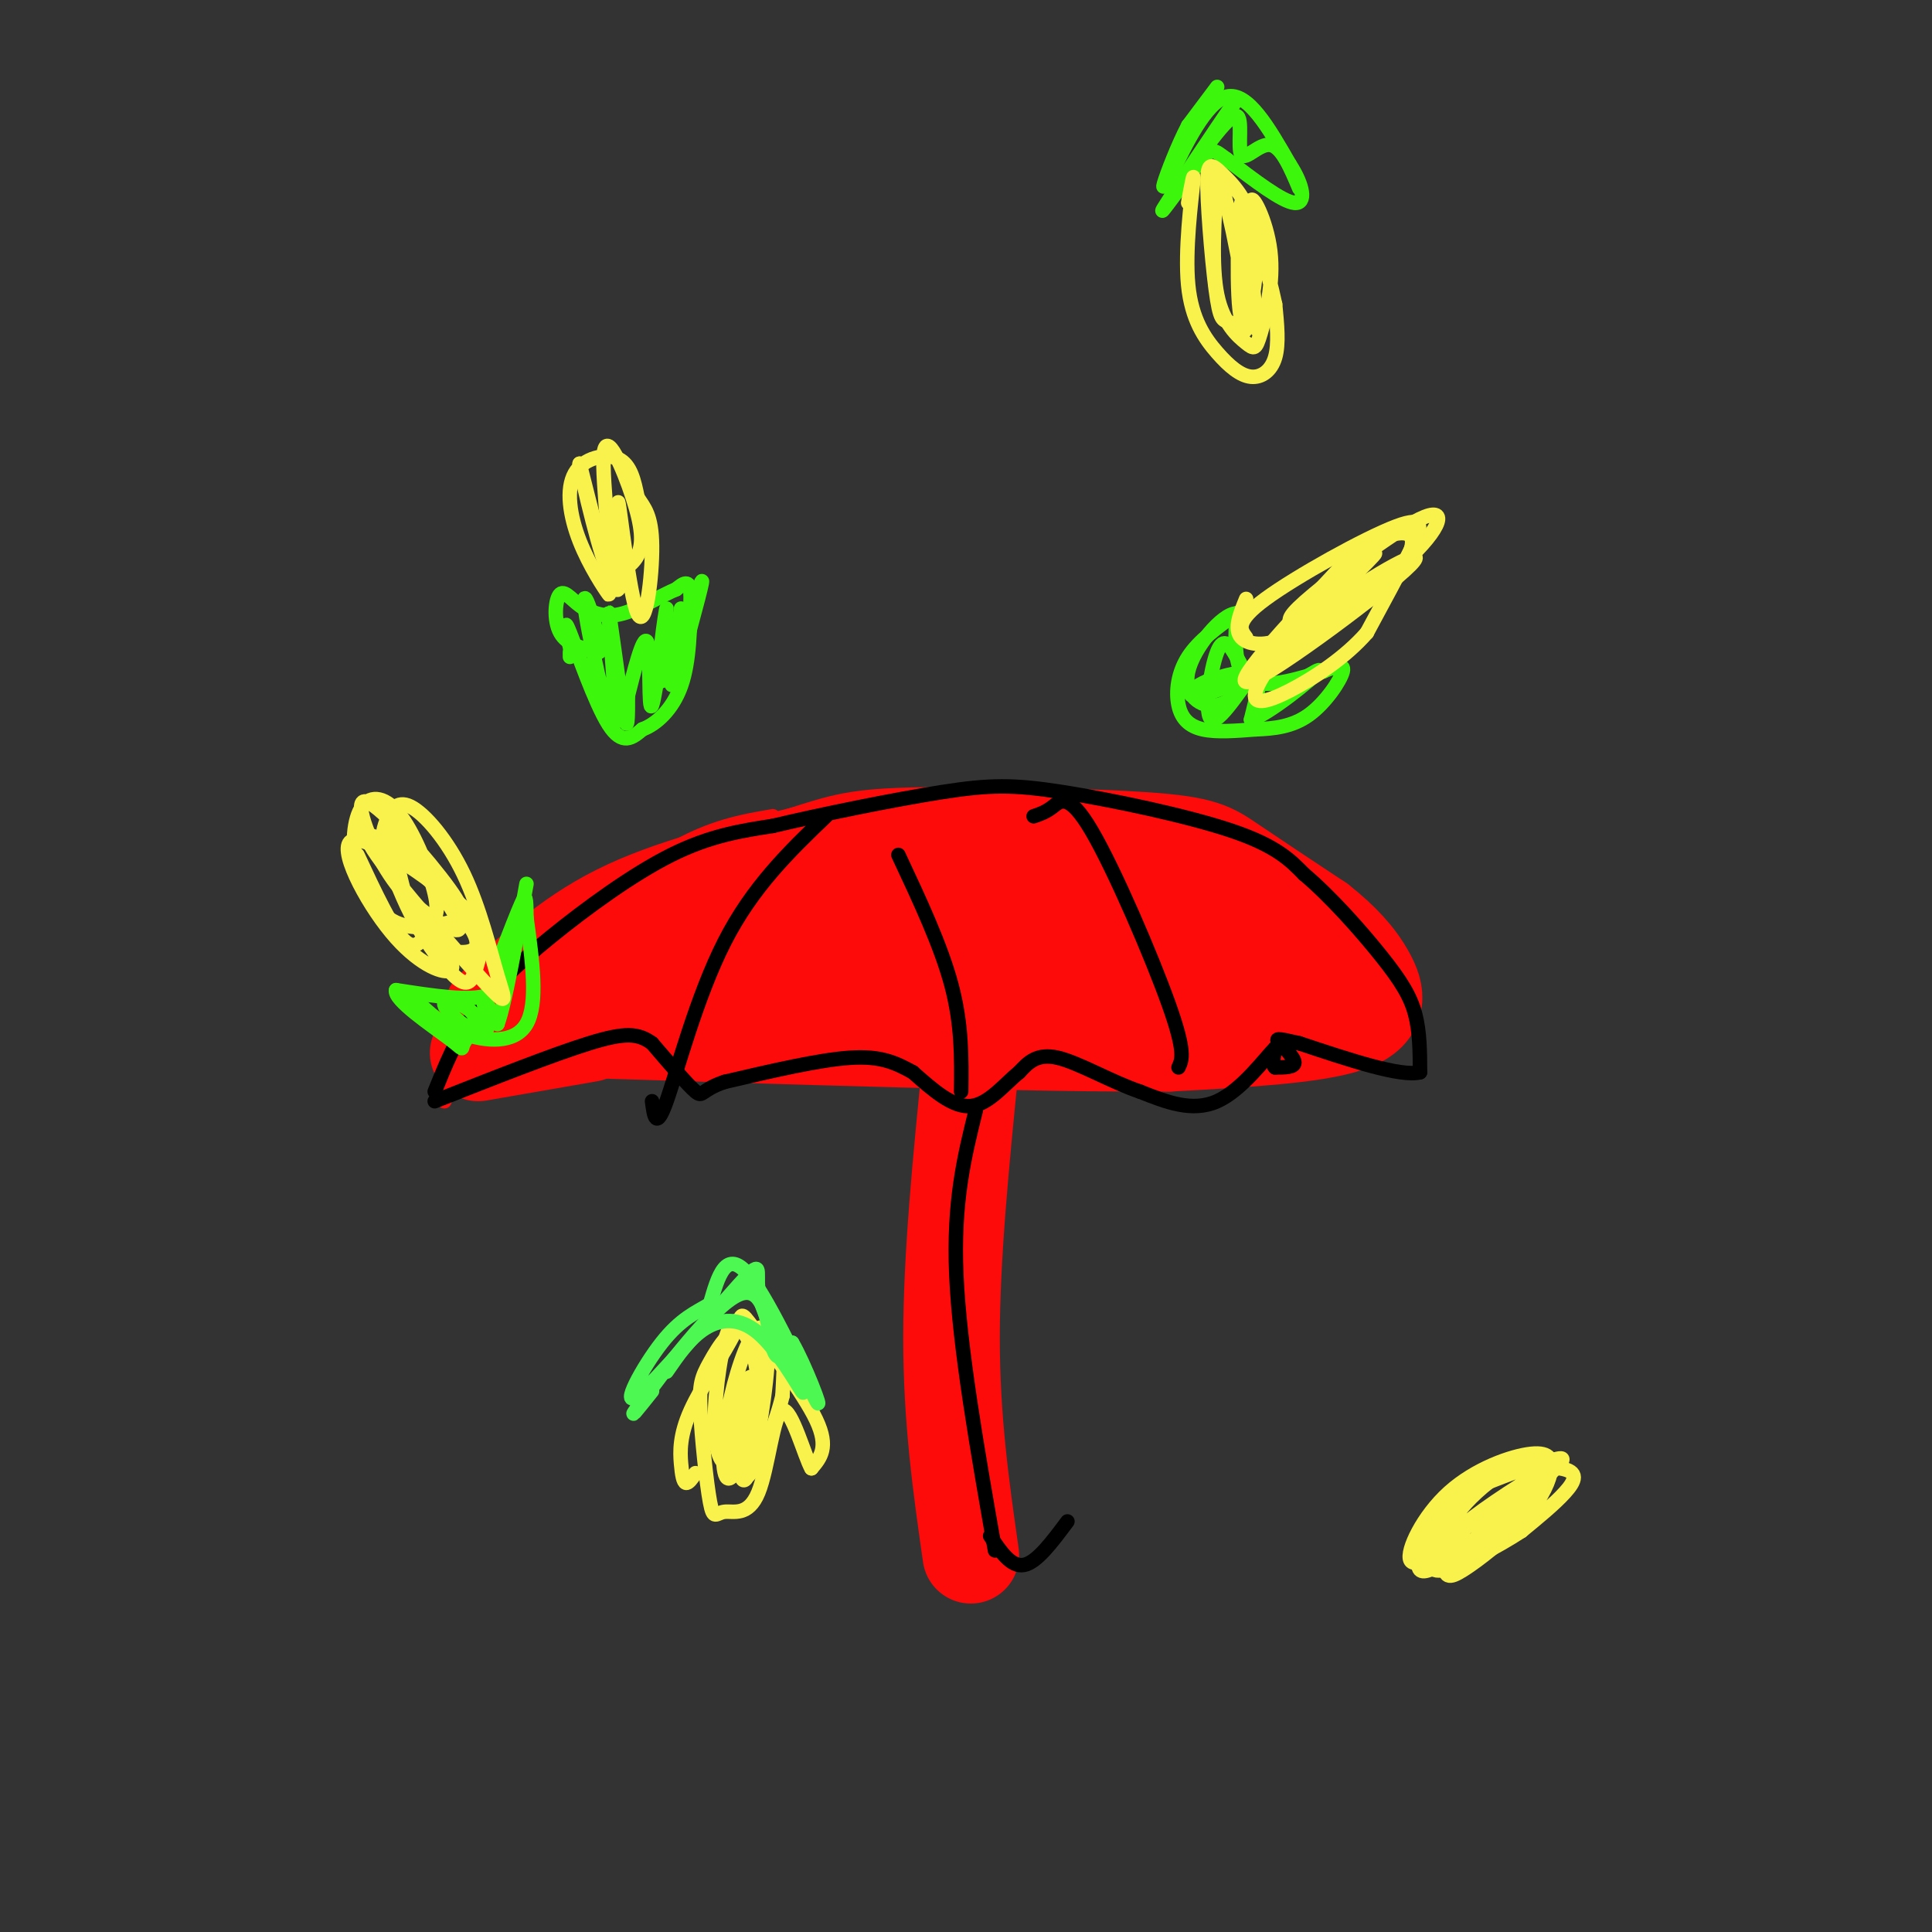 <svg viewBox='0 0 400 400' version='1.1' xmlns='http://www.w3.org/2000/svg' xmlns:xlink='http://www.w3.org/1999/xlink'><rect x="0" y="0" width="400" height="400" fill="#333333" stroke="none"/><g fill='none' stroke='rgb(253,10,10)' stroke-width='20' stroke-linecap='round' stroke-linejoin='round'><path d='M102,209c7.667,-7.333 15.333,-14.667 26,-20c10.667,-5.333 24.333,-8.667 38,-12'/><path d='M166,177c8.695,-2.781 11.434,-3.735 24,-4c12.566,-0.265 34.960,0.159 47,1c12.040,0.841 13.726,2.097 18,5c4.274,2.903 11.137,7.451 18,12'/><path d='M273,191c4.845,3.798 7.958,7.292 10,11c2.042,3.708 3.012,7.631 -4,10c-7.012,2.369 -22.006,3.185 -37,4'/><path d='M242,216c-27.333,0.167 -77.167,-1.417 -127,-3'/><path d='M115,213c-22.825,0.330 -16.386,2.656 -6,0c10.386,-2.656 24.719,-10.292 42,-15c17.281,-4.708 37.509,-6.488 51,-7c13.491,-0.512 20.246,0.244 27,1'/><path d='M229,192c15.048,1.179 39.167,3.625 41,7c1.833,3.375 -18.619,7.679 -39,9c-20.381,1.321 -40.690,-0.339 -61,-2'/><path d='M170,206c-15.800,-0.400 -24.800,-0.400 -14,-1c10.800,-0.600 41.400,-1.800 72,-3'/><path d='M122,214c0.000,0.000 -23.000,4.000 -23,4'/><path d='M201,220c-2.000,20.000 -4.000,40.000 -4,57c0.000,17.000 2.000,31.000 4,45'/></g>
<g fill='none' stroke='rgb(253,10,10)' stroke-width='3' stroke-linecap='round' stroke-linejoin='round'><path d='M92,228c5.083,-10.667 10.167,-21.333 18,-30c7.833,-8.667 18.417,-15.333 29,-22'/><path d='M139,176c8.333,-4.833 14.667,-5.917 21,-7'/></g>
<g fill='none' stroke='rgb(0,0,0)' stroke-width='3' stroke-linecap='round' stroke-linejoin='round'><path d='M90,226c2.190,-5.423 4.381,-10.845 8,-16c3.619,-5.155 8.667,-10.042 16,-16c7.333,-5.958 16.952,-12.988 25,-17c8.048,-4.012 14.524,-5.006 21,-6'/><path d='M160,171c10.171,-2.415 25.097,-5.451 35,-7c9.903,-1.549 14.781,-1.609 25,0c10.219,1.609 25.777,4.888 35,8c9.223,3.112 12.112,6.056 15,9'/><path d='M270,181c5.536,4.667 11.875,11.833 16,17c4.125,5.167 6.036,8.333 7,12c0.964,3.667 0.982,7.833 1,12'/><path d='M294,222c-4.000,1.000 -14.500,-2.500 -25,-6'/><path d='M269,216c-5.000,-1.155 -5.000,-1.042 -4,0c1.000,1.042 3.000,3.012 3,4c0.000,0.988 -2.000,0.994 -4,1'/><path d='M264,221c-0.667,-0.500 -0.333,-2.250 0,-4'/><path d='M264,217c-1.956,1.911 -6.844,8.689 -12,11c-5.156,2.311 -10.578,0.156 -16,-2'/><path d='M236,226c-5.911,-2.000 -12.689,-6.000 -17,-7c-4.311,-1.000 -6.156,1.000 -8,3'/><path d='M211,222c-2.933,2.333 -6.267,6.667 -10,7c-3.733,0.333 -7.867,-3.333 -12,-7'/><path d='M189,222c-3.600,-1.978 -6.600,-3.422 -13,-3c-6.400,0.422 -16.200,2.711 -26,5'/><path d='M150,224c-4.978,1.667 -4.422,3.333 -6,2c-1.578,-1.333 -5.289,-5.667 -9,-10'/><path d='M135,216c-2.867,-2.089 -5.533,-2.311 -13,0c-7.467,2.311 -19.733,7.156 -32,12'/><path d='M135,228c0.400,3.089 0.800,6.178 3,0c2.200,-6.178 6.200,-21.622 12,-33c5.800,-11.378 13.400,-18.689 21,-26'/><path d='M199,226c0.083,-6.917 0.167,-13.833 -2,-22c-2.167,-8.167 -6.583,-17.583 -11,-27'/><path d='M214,169c1.250,-0.417 2.500,-0.833 4,-2c1.500,-1.167 3.250,-3.083 8,5c4.750,8.083 12.500,26.167 16,36c3.500,9.833 2.750,11.417 2,13'/><path d='M202,230c-2.333,9.417 -4.667,18.833 -4,34c0.667,15.167 4.333,36.083 8,57'/><path d='M205,318c2.167,3.250 4.333,6.500 7,6c2.667,-0.500 5.833,-4.750 9,-9'/></g>
<g fill='none' stroke='rgb(60,246,12)' stroke-width='3' stroke-linecap='round' stroke-linejoin='round'><path d='M118,136c0.000,0.000 0.000,-1.000 0,-1'/><path d='M118,134c-0.733,-3.356 -1.467,-6.711 0,-3c1.467,3.711 5.133,14.489 8,19c2.867,4.511 4.933,2.756 7,1'/><path d='M133,151c2.778,-1.000 6.222,-4.000 8,-9c1.778,-5.000 1.889,-12.000 2,-19'/><path d='M143,123c-0.167,-3.333 -1.583,-2.167 -3,-1'/><path d='M140,122c-2.556,1.000 -7.444,4.000 -11,5c-3.556,1.000 -5.778,0.000 -8,-1'/><path d='M121,126c-2.274,-1.262 -3.958,-3.917 -5,-3c-1.042,0.917 -1.440,5.405 0,8c1.440,2.595 4.720,3.298 8,4'/><path d='M124,135c0.166,-3.625 -3.420,-14.687 -3,-10c0.420,4.687 4.844,25.122 6,25c1.156,-0.122 -0.958,-20.802 -1,-23c-0.042,-2.198 1.988,14.086 3,20c1.012,5.914 1.006,1.457 1,-3'/><path d='M130,144c1.063,-4.162 3.221,-13.065 4,-11c0.779,2.065 0.178,15.100 1,13c0.822,-2.100 3.066,-19.336 3,-20c-0.066,-0.664 -2.441,15.244 -1,15c1.441,-0.244 6.697,-16.641 8,-20c1.303,-3.359 -1.349,6.321 -4,16'/><path d='M141,137c-1.156,4.044 -2.044,6.156 -2,4c0.044,-2.156 1.022,-8.578 2,-15'/><path d='M256,127c-3.917,2.821 -7.833,5.643 -10,9c-2.167,3.357 -2.583,7.250 -2,10c0.583,2.750 2.167,4.357 5,5c2.833,0.643 6.917,0.321 11,0'/><path d='M260,151c3.726,-0.143 7.542,-0.500 11,-3c3.458,-2.500 6.560,-7.143 7,-9c0.440,-1.857 -1.780,-0.929 -4,0'/><path d='M274,139c-3.822,1.067 -11.378,3.733 -15,2c-3.622,-1.733 -3.311,-7.867 -3,-14'/><path d='M256,127c-2.971,0.029 -8.900,7.100 -10,12c-1.100,4.900 2.627,7.627 6,7c3.373,-0.627 6.392,-4.608 6,-6c-0.392,-1.392 -4.196,-0.196 -8,1'/><path d='M250,141c-2.450,0.959 -4.575,2.858 -3,3c1.575,0.142 6.848,-1.471 9,-3c2.152,-1.529 1.182,-2.973 0,-5c-1.182,-2.027 -2.574,-4.636 -4,-1c-1.426,3.636 -2.884,13.517 -1,14c1.884,0.483 7.110,-8.434 9,-10c1.890,-1.566 0.445,4.217 -1,10'/><path d='M259,149c3.533,-1.022 12.867,-8.578 14,-10c1.133,-1.422 -5.933,3.289 -13,8'/><path d='M86,207c2.778,2.689 5.556,5.378 10,7c4.444,1.622 10.556,2.178 13,-2c2.444,-4.178 1.222,-13.089 0,-22'/><path d='M109,190c-0.044,-4.533 -0.156,-4.867 -1,-3c-0.844,1.867 -2.422,5.933 -4,10'/><path d='M104,197c-0.444,3.600 0.444,7.600 -3,9c-3.444,1.400 -11.222,0.200 -19,-1'/><path d='M82,205c-0.562,1.970 7.534,7.396 11,10c3.466,2.604 2.303,2.388 3,1c0.697,-1.388 3.256,-3.946 2,-6c-1.256,-2.054 -6.326,-3.602 -6,-2c0.326,1.602 6.049,6.354 8,6c1.951,-0.354 0.129,-5.816 0,-7c-0.129,-1.184 1.436,1.908 3,5'/><path d='M103,212c1.500,-4.000 3.750,-16.500 6,-29'/><path d='M252,18c0.000,0.000 -6.000,8.000 -6,8'/><path d='M246,26c-2.133,4.044 -4.467,10.156 -5,12c-0.533,1.844 0.733,-0.578 2,-3'/><path d='M243,35c2.178,-4.422 6.622,-13.978 11,-15c4.378,-1.022 8.689,6.489 13,14'/><path d='M267,34c2.867,4.356 3.533,8.244 1,8c-2.533,-0.244 -8.267,-4.622 -14,-9'/><path d='M254,33c-2.861,-2.072 -3.014,-2.751 -6,1c-2.986,3.751 -8.804,11.933 -7,9c1.804,-2.933 11.230,-16.981 14,-21c2.770,-4.019 -1.115,1.990 -5,8'/><path d='M250,30c0.601,-0.667 4.604,-6.333 6,-6c1.396,0.333 0.183,6.667 1,8c0.817,1.333 3.662,-2.333 6,-2c2.338,0.333 4.169,4.667 6,9'/></g>
<g fill='none' stroke='rgb(249,242,77)' stroke-width='3' stroke-linecap='round' stroke-linejoin='round'><path d='M258,132c-1.220,-1.637 -2.440,-3.274 4,-8c6.440,-4.726 20.542,-12.542 27,-15c6.458,-2.458 5.274,0.440 3,5c-2.274,4.560 -5.637,10.780 -9,17'/><path d='M283,131c-4.464,5.144 -11.123,9.503 -16,12c-4.877,2.497 -7.973,3.133 -7,0c0.973,-3.133 6.013,-10.036 15,-17c8.987,-6.964 21.920,-13.990 17,-9c-4.920,4.990 -27.691,21.997 -33,24c-5.309,2.003 6.846,-10.999 19,-24'/><path d='M278,117c6.282,-5.663 12.489,-7.820 14,-6c1.511,1.820 -1.672,7.617 -7,12c-5.328,4.383 -12.800,7.353 -16,8c-3.200,0.647 -2.126,-1.027 -2,-2c0.126,-0.973 -0.695,-1.244 5,-6c5.695,-4.756 17.907,-13.998 23,-16c5.093,-2.002 3.066,3.237 -6,11c-9.066,7.763 -25.172,18.052 -25,16c0.172,-2.052 16.620,-16.443 20,-19c3.380,-2.557 -6.310,6.722 -16,16'/><path d='M268,131c-4.978,3.067 -9.422,2.733 -11,1c-1.578,-1.733 -0.289,-4.867 1,-8'/><path d='M246,42c0.672,-3.688 1.344,-7.377 1,-4c-0.344,3.377 -1.703,13.819 -1,21c0.703,7.181 3.467,11.100 6,14c2.533,2.900 4.836,4.781 7,5c2.164,0.219 4.190,-1.223 5,-4c0.810,-2.777 0.405,-6.888 0,-11'/><path d='M264,63c-1.402,-6.803 -4.906,-18.311 -5,-21c-0.094,-2.689 3.221,3.440 4,10c0.779,6.560 -0.977,13.552 -2,17c-1.023,3.448 -1.314,3.351 -3,2c-1.686,-1.351 -4.767,-3.958 -6,-10c-1.233,-6.042 -0.616,-15.521 0,-25'/><path d='M252,36c1.502,2.305 5.257,20.569 6,28c0.743,7.431 -1.527,4.031 -3,3c-1.473,-1.031 -2.150,0.309 -3,-5c-0.850,-5.309 -1.872,-17.267 -2,-23c-0.128,-5.733 0.640,-5.241 3,-3c2.360,2.241 6.313,6.229 7,14c0.687,7.771 -1.892,19.323 -3,16c-1.108,-3.323 -0.745,-21.521 0,-24c0.745,-2.479 1.873,10.760 3,24'/><path d='M260,66c0.500,4.000 0.250,2.000 0,0'/><path d='M123,118c1.852,2.971 3.703,5.943 3,5c-0.703,-0.943 -3.962,-5.799 -6,-11c-2.038,-5.201 -2.856,-10.746 -1,-14c1.856,-3.254 6.388,-4.215 9,-3c2.612,1.215 3.306,4.608 4,8'/><path d='M132,103c1.409,2.180 2.930,3.631 3,10c0.070,6.369 -1.311,17.656 -3,14c-1.689,-3.656 -3.685,-22.253 -4,-23c-0.315,-0.747 1.053,16.358 0,18c-1.053,1.642 -4.526,-12.179 -8,-26'/><path d='M120,96c0.269,2.516 4.942,21.807 6,22c1.058,0.193 -1.500,-18.711 -1,-24c0.500,-5.289 4.058,3.038 6,9c1.942,5.962 2.269,9.561 1,12c-1.269,2.439 -4.135,3.720 -7,5'/><path d='M91,195c1.794,2.773 3.589,5.547 2,6c-1.589,0.453 -6.561,-1.413 -12,-8c-5.439,-6.587 -11.347,-17.894 -8,-19c3.347,-1.106 15.947,7.989 22,13c6.053,5.011 5.558,5.940 5,8c-0.558,2.060 -1.181,5.253 -2,7c-0.819,1.747 -1.836,2.047 -4,0c-2.164,-2.047 -5.475,-6.442 -8,-11c-2.525,-4.558 -4.262,-9.279 -6,-14'/><path d='M80,177c-1.080,-3.424 -0.779,-4.984 0,-7c0.779,-2.016 2.038,-4.487 5,-3c2.962,1.487 7.629,6.932 11,14c3.371,7.068 5.448,15.760 7,21c1.552,5.240 2.578,7.028 -3,1c-5.578,-6.028 -17.762,-19.873 -22,-26c-4.238,-6.127 -0.531,-4.537 5,0c5.531,4.537 12.885,12.020 15,16c2.115,3.980 -1.007,4.456 -4,4c-2.993,-0.456 -5.855,-1.845 -8,-6c-2.145,-4.155 -3.572,-11.078 -5,-18'/><path d='M81,173c2.211,0.619 10.237,11.167 13,16c2.763,4.833 0.261,3.952 -3,2c-3.261,-1.952 -7.282,-4.974 -11,-11c-3.718,-6.026 -7.134,-15.055 -4,-14c3.134,1.055 12.817,12.194 17,18c4.183,5.806 2.867,6.278 0,7c-2.867,0.722 -7.285,1.695 -11,0c-3.715,-1.695 -6.728,-6.056 -8,-11c-1.272,-4.944 -0.805,-10.469 1,-13c1.805,-2.531 4.947,-2.066 8,2c3.053,4.066 6.015,11.733 7,16c0.985,4.267 -0.008,5.133 -1,6'/><path d='M89,191c-0.822,2.622 -2.378,6.178 -5,4c-2.622,-2.178 -6.311,-10.089 -10,-18'/><path d='M303,318c-5.079,3.440 -10.157,6.879 -11,5c-0.843,-1.879 2.550,-9.078 8,-14c5.450,-4.922 12.958,-7.569 17,-8c4.042,-0.431 4.619,1.353 4,4c-0.619,2.647 -2.434,6.156 -6,10c-3.566,3.844 -8.883,8.023 -12,10c-3.117,1.977 -4.034,1.751 -4,-2c0.034,-3.751 1.019,-11.026 6,-15c4.981,-3.974 13.956,-4.647 18,-4c4.044,0.647 3.155,2.613 1,5c-2.155,2.387 -5.578,5.193 -9,8'/><path d='M315,317c-4.858,3.197 -12.504,7.190 -16,8c-3.496,0.810 -2.842,-1.562 -2,-5c0.842,-3.438 1.872,-7.940 6,-11c4.128,-3.060 11.355,-4.678 16,-6c4.645,-1.322 6.710,-2.350 1,3c-5.710,5.350 -19.194,17.076 -24,19c-4.806,1.924 -0.936,-5.953 1,-10c1.936,-4.047 1.936,-4.263 6,-6c4.064,-1.737 12.191,-4.996 16,-6c3.809,-1.004 3.299,0.246 0,4c-3.299,3.754 -9.388,10.011 -13,12c-3.612,1.989 -4.746,-0.289 -5,-2c-0.254,-1.711 0.373,-2.856 1,-4'/><path d='M302,313c1.678,-2.256 5.372,-5.895 9,-8c3.628,-2.105 7.191,-2.675 9,-2c1.809,0.675 1.864,2.596 -3,6c-4.864,3.404 -14.647,8.293 -14,7c0.647,-1.293 11.724,-8.766 16,-11c4.276,-2.234 1.751,0.772 -2,4c-3.751,3.228 -8.727,6.680 -8,5c0.727,-1.680 7.157,-8.491 10,-10c2.843,-1.509 2.098,2.283 0,5c-2.098,2.717 -5.549,4.358 -9,6'/><path d='M144,305c-0.743,1.083 -1.487,2.165 -2,2c-0.513,-0.165 -0.796,-1.579 -1,-4c-0.204,-2.421 -0.328,-5.850 2,-11c2.328,-5.150 7.109,-12.019 9,-16c1.891,-3.981 0.894,-5.072 4,-1c3.106,4.072 10.316,13.306 13,19c2.684,5.694 0.842,7.847 -1,10'/><path d='M168,304c-1.313,-2.149 -4.097,-12.521 -6,-12c-1.903,0.521 -2.925,11.935 -5,17c-2.075,5.065 -5.203,3.783 -7,4c-1.797,0.217 -2.263,1.935 -3,-2c-0.737,-3.935 -1.744,-13.524 -2,-19c-0.256,-5.476 0.241,-6.839 2,-10c1.759,-3.161 4.781,-8.120 7,-6c2.219,2.120 3.634,11.320 3,17c-0.634,5.680 -3.317,7.840 -6,10'/><path d='M151,303c-1.723,0.669 -3.031,-2.660 -3,-9c0.031,-6.340 1.402,-15.692 3,-19c1.598,-3.308 3.423,-0.574 5,1c1.577,1.574 2.906,1.987 2,8c-0.906,6.013 -4.049,17.624 -6,21c-1.951,3.376 -2.712,-1.485 -2,-8c0.712,-6.515 2.895,-14.686 5,-19c2.105,-4.314 4.130,-4.772 4,2c-0.130,6.772 -2.416,20.774 -4,25c-1.584,4.226 -2.465,-1.324 -1,-9c1.465,-7.676 5.276,-17.479 7,-19c1.724,-1.521 1.362,5.239 1,12'/><path d='M162,289c-1.548,6.595 -5.917,17.083 -8,17c-2.083,-0.083 -1.881,-10.738 -1,-16c0.881,-5.262 2.440,-5.131 4,-5'/></g>
<g fill='none' stroke='rgb(77,248,83)' stroke-width='3' stroke-linecap='round' stroke-linejoin='round'><path d='M135,288c-2.923,3.667 -5.845,7.333 -2,2c3.845,-5.333 14.458,-19.667 20,-22c5.542,-2.333 6.012,7.333 7,11c0.988,3.667 2.494,1.333 4,-1'/><path d='M164,278c2.488,4.179 6.708,15.125 5,12c-1.708,-3.125 -9.345,-20.321 -14,-26c-4.655,-5.679 -6.327,0.161 -8,6'/><path d='M147,270c-2.870,1.707 -6.045,2.974 -10,8c-3.955,5.026 -8.689,13.811 -5,11c3.689,-2.811 15.801,-17.218 21,-23c5.199,-5.782 3.485,-2.938 4,1c0.515,3.938 3.257,8.969 6,14'/><path d='M163,281c2.003,4.434 4.011,8.518 3,7c-1.011,-1.518 -5.041,-8.640 -9,-12c-3.959,-3.360 -7.845,-2.960 -11,-1c-3.155,1.960 -5.577,5.480 -8,9'/></g>
</svg>
